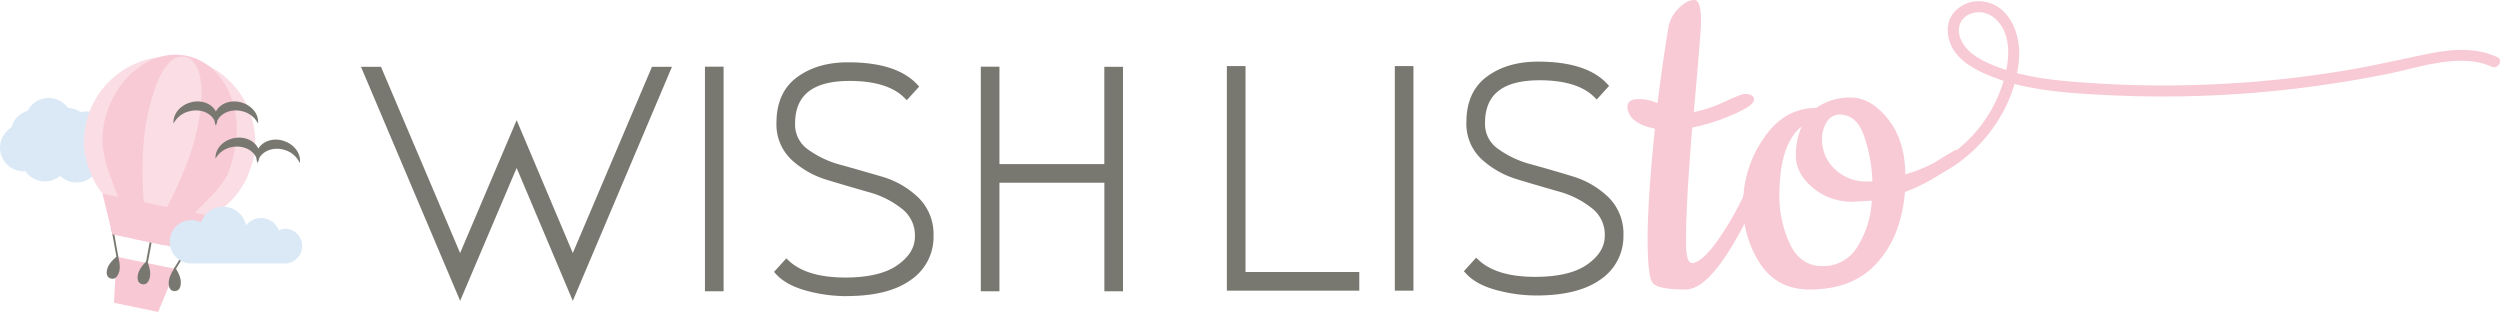 <svg id="f38353c8-d5c5-4b6f-b498-adfa9dbcf383" data-name="Layer 1" xmlns="http://www.w3.org/2000/svg" viewBox="0 0 857.07 106.95"><defs><style>.aa7f7ff6-8b10-4952-a645-03ac3ca4986e,.aea0c391-21c4-4df1-9786-3eeaead871af{fill:#797870;}.a613d425-cd20-4d38-a4b6-ba9696600537,.ad01f8bf-e9c8-4445-9be1-1096572d6b2f{fill:#f8cad6;}.a31a6b60-c2fa-40ab-9684-af25e6f5cb97{fill:#dbe9f6;}.a2a24492-012d-40ac-978f-76aad8652ea8,.a31a6b60-c2fa-40ab-9684-af25e6f5cb97,.a57980c6-cb0b-4e9b-a2b5-f8ba86775540,.aa7f7ff6-8b10-4952-a645-03ac3ca4986e,.ad01f8bf-e9c8-4445-9be1-1096572d6b2f{fill-rule:evenodd;}.a57980c6-cb0b-4e9b-a2b5-f8ba86775540{fill:#f8c9d4;}.a2a24492-012d-40ac-978f-76aad8652ea8{fill:#fbdde5;}</style></defs><polygon class="aea0c391-21c4-4df1-9786-3eeaead871af" points="228.45 24.17 196.38 99.88 177.13 54.33 157.75 99.88 125.67 24.17 129.78 24.17 157.75 90 177.13 44.45 196.38 90 224.35 24.17 228.45 24.17"/><path class="aea0c391-21c4-4df1-9786-3eeaead871af" d="M196.37,103.14,177.12,57.58l-19.37,45.55-34-80.23h6.86l27.13,63.85,19.38-45.56,19.25,45.55L223.51,22.9h6.86Zm-68.78-77.7,30.17,71.19,19.37-45.56,19.25,45.55,30.15-71.18h-1.34L196.37,93.25,177.12,47.7,157.75,93.24l-28.81-67.8Z"/><rect class="aea0c391-21c4-4df1-9786-3eeaead871af" x="242.95" y="24.17" width="3.85" height="74.42"/><path class="aea0c391-21c4-4df1-9786-3eeaead871af" d="M248.07,99.86h-6.39v-77h6.39Zm-3.85-2.54h1.31V25.44h-1.31Z"/><path class="aea0c391-21c4-4df1-9786-3eeaead871af" d="M290.81,22.63q15.92,0,22.58,7.06l-2.56,2.82q-6.16-6-19.51-6-20,0-20,15.91a11.65,11.65,0,0,0,4.87,9.82,35.18,35.18,0,0,0,11.9,5.59q7,1.94,14,4a28.92,28.92,0,0,1,11.85,6.79,16.24,16.24,0,0,1,4.87,12.26A16.54,16.54,0,0,1,311.47,95q-7.32,5.27-21.17,5.26a51.15,51.15,0,0,1-13.41-1.79q-6.61-1.8-9.82-5.27l2.57-2.82q6.54,6,20.14,6,12.45,0,18.8-4.62T314.93,81a12.77,12.77,0,0,0-4.87-10.39,32.92,32.92,0,0,0-11.92-6q-7-2-14-4.11a29.87,29.87,0,0,1-11.82-6.59,15.28,15.28,0,0,1-4.87-11.8q0-9.89,6.61-14.7t16.74-4.81"/><path class="aea0c391-21c4-4df1-9786-3eeaead871af" d="M290.3,101.53a52.4,52.4,0,0,1-13.74-1.84c-4.62-1.25-8.13-3.14-10.42-5.62l-.79-.86,4.21-4.63.94.87c4.1,3.78,10.59,5.69,19.28,5.69,8,0,14.06-1.47,18.06-4.37s5.82-6,5.82-9.76a11.45,11.45,0,0,0-4.41-9.4,31.68,31.68,0,0,0-11.46-5.75c-4.74-1.35-9.45-2.73-14-4.11a31.36,31.36,0,0,1-12.32-6.87,16.61,16.61,0,0,1-5.28-12.74c0-7,2.4-12.28,7.13-15.72s10.49-5.06,17.49-5.06c10.92,0,18.83,2.51,23.51,7.46l.81.85-4.25,4.67-.94-.92c-3.84-3.76-10.11-5.67-18.62-5.67-12.61,0-18.74,4.79-18.74,14.64a10.36,10.36,0,0,0,4.36,8.8,33.92,33.92,0,0,0,11.48,5.38c4.66,1.29,9.38,2.65,14,4a30.26,30.26,0,0,1,12.36,7.1,17.53,17.53,0,0,1,5.26,13.17A17.78,17.78,0,0,1,312.21,96c-5.07,3.65-12.44,5.5-21.91,5.5m-21.46-8.38a20.7,20.7,0,0,0,8.38,4.09A50,50,0,0,0,290.3,99c8.92,0,15.8-1.69,20.43-5a15.2,15.2,0,0,0,6.78-13.08c0-4.73-1.46-8.44-4.48-11.34a27.7,27.7,0,0,0-11.33-6.49c-4.62-1.4-9.31-2.76-14-4a36.44,36.44,0,0,1-12.32-5.8A12.89,12.89,0,0,1,270,42.39c0-11.4,7.16-17.18,21.28-17.18,8.54,0,15.06,1.85,19.42,5.51l.89-1c-4.28-3.87-11.28-5.84-20.82-5.84-6.45,0-11.83,1.54-16,4.57s-6.08,7.45-6.08,13.67A14,14,0,0,0,273.19,53a28.93,28.93,0,0,0,11.33,6.31c4.54,1.37,9.24,2.75,14,4.1a34.3,34.3,0,0,1,12.37,6.22A14,14,0,0,1,316.2,81c0,4.52-2.31,8.49-6.87,11.81s-11,4.86-19.55,4.86c-8.71,0-15.45-1.86-20-5.53Z"/><polygon class="aea0c391-21c4-4df1-9786-3eeaead871af" points="383.71 98.59 379.86 98.59 379.86 61.38 341.37 61.38 341.37 98.59 337.52 98.59 337.52 24.17 341.37 24.17 341.37 57.53 379.86 57.53 379.86 24.17 383.71 24.17 383.71 98.59"/><path class="aea0c391-21c4-4df1-9786-3eeaead871af" d="M385,99.86h-6.39V62.65H342.64V99.86h-6.39v-77h6.39V56.26h35.95V22.9H385Zm-3.85-2.54h1.31V25.44h-1.31V58.8h-41V25.44h-1.31V97.32h1.31V60.11h41Z"/><polygon class="aea0c391-21c4-4df1-9786-3eeaead871af" points="464.69 94.52 464.69 98.37 421.84 98.37 421.84 23.94 425.69 23.94 425.69 94.52 464.69 94.52"/><path class="aea0c391-21c4-4df1-9786-3eeaead871af" d="M466,99.64h-45.4v-77H427V93.24h39Zm-42.86-2.55h40.31v-1.3h-39V25.21h-1.31Z"/><rect class="aea0c391-21c4-4df1-9786-3eeaead871af" x="479.45" y="23.94" width="3.85" height="74.42"/><path class="aea0c391-21c4-4df1-9786-3eeaead871af" d="M484.57,99.64h-6.39v-77h6.39Zm-3.85-2.54H482V25.21h-1.31Z"/><path class="aea0c391-21c4-4df1-9786-3eeaead871af" d="M527.31,22.4q15.91,0,22.58,7.06l-2.56,2.82q-6.17-6-19.51-6-20,0-20,15.91A11.65,11.65,0,0,0,512.68,52a35.18,35.18,0,0,0,11.9,5.59q7,1.93,14,4a29,29,0,0,1,11.85,6.79,16.24,16.24,0,0,1,4.87,12.26A16.52,16.52,0,0,1,548,94.77Q540.65,100,526.8,100a51.15,51.15,0,0,1-13.41-1.79q-6.61-1.8-9.82-5.26l2.57-2.83q6.54,6,20.14,6,12.45,0,18.8-4.62t6.35-10.77a12.79,12.79,0,0,0-4.87-10.4,33,33,0,0,0-11.92-6q-7-2-14-4.1a30,30,0,0,1-11.82-6.6A15.28,15.28,0,0,1,504,41.91q0-9.88,6.6-14.69t16.75-4.82"/><path class="aea0c391-21c4-4df1-9786-3eeaead871af" d="M526.8,101.3a52.53,52.53,0,0,1-13.75-1.84c-4.62-1.25-8.12-3.14-10.41-5.62l-.79-.86,4.21-4.63.94.87c4.1,3.78,10.59,5.69,19.28,5.69,8,0,14.06-1.47,18.05-4.37s5.83-6.05,5.83-9.75a11.46,11.46,0,0,0-4.41-9.41,31.68,31.68,0,0,0-11.46-5.75c-4.74-1.35-9.46-2.73-14-4.11A31.39,31.39,0,0,1,508,54.65a16.57,16.57,0,0,1-5.28-12.74c0-7,2.4-12.28,7.13-15.72s10.49-5.06,17.49-5.06c10.92,0,18.83,2.51,23.5,7.46l.81.85-4.24,4.67-.94-.92c-3.84-3.76-10.11-5.67-18.62-5.67-12.61,0-18.74,4.79-18.74,14.64a10.34,10.34,0,0,0,4.36,8.8,33.77,33.77,0,0,0,11.47,5.38c4.68,1.29,9.4,2.65,14,4.06a30.2,30.2,0,0,1,12.35,7.09,17.5,17.5,0,0,1,5.27,13.17,17.81,17.81,0,0,1-7.84,15.14c-5.07,3.65-12.44,5.5-21.91,5.5m-21.46-8.38A20.7,20.7,0,0,0,513.72,97a50,50,0,0,0,13.08,1.75c8.92,0,15.8-1.69,20.43-5A15.2,15.2,0,0,0,554,80.66c0-4.73-1.47-8.44-4.49-11.34a27.63,27.63,0,0,0-11.33-6.49c-4.6-1.4-9.3-2.76-14-4A36.52,36.52,0,0,1,511.92,53a12.93,12.93,0,0,1-5.39-10.84c0-11.4,7.17-17.18,21.29-17.18,8.54,0,15.06,1.85,19.42,5.51l.89-1c-4.29-3.87-11.28-5.84-20.82-5.84-6.45,0-11.84,1.54-16,4.57s-6.08,7.45-6.08,13.67a14,14,0,0,0,4.46,10.87A28.93,28.93,0,0,0,521,59.09c4.54,1.37,9.24,2.75,14,4.1a34.38,34.38,0,0,1,12.37,6.22,14.05,14.05,0,0,1,5.34,11.38c0,4.51-2.31,8.48-6.87,11.8s-11,4.86-19.55,4.86c-8.72,0-15.45-1.86-20-5.53Z"/><path class="a613d425-cd20-4d38-a4b6-ba9696600537" d="M601.67,69.37q-14.05,29.88-23.75,29.88t-11.38-2.31q-1.69-2.31-1.69-15.3t2.49-37.53q-8.9-1.77-9.43-7.29,0-2.84,3.74-2.84a14.52,14.52,0,0,1,6.58,1.42q1.6-12.81,3.73-26A12.23,12.23,0,0,1,575.34,3q2.85-3,5.52-3,2.31,0,2.31,7.29,0,3.39-2.49,31.13a45.09,45.09,0,0,0,10.58-3.56c3.85-1.77,6.14-2.66,6.85-2.66,2.14,0,3.2.65,3.2,1.95S599.24,37,594.73,39a66.74,66.74,0,0,1-14.58,4.72Q578,69.72,578,83.07q0,7.11,2.14,7.11,3.2-.17,8.54-7.47a106.72,106.72,0,0,0,10.58-18.94q5.24-11.66,6.4-11.65c.77,0,1.16.47,1.16,1.42q0,5-5.16,15.83"/><path class="a613d425-cd20-4d38-a4b6-ba9696600537" d="M653.25,59.77a51.17,51.17,0,0,0,9.87-4q2.76-1.68,4.18-2.58l2.14-1.24a3,3,0,0,1,1.42-.53c.95,0,1.42.53,1.42,1.6s-1.84,2.93-5.51,5.6a61.13,61.13,0,0,1-13.7,7.2Q651.83,80.75,643.64,90t-23.29,9.25q-11,0-16.9-8.8a36.27,36.27,0,0,1-5.87-20.63,39.48,39.48,0,0,1,7-22.33Q611.64,37,622.66,37a19.8,19.8,0,0,1,11.83-3.56q6.84,0,12.71,7.29t6,19m-11.56,9.07-6.4.35a20.58,20.58,0,0,1-13.88-4.89q-5.7-4.89-5.69-10.76a24.11,24.11,0,0,1,2-10.14q-7.65,6-7.65,23.84a38.52,38.52,0,0,0,3.55,16.27q3.57,7.74,11.21,7.74a13.5,13.5,0,0,0,11.92-6.49,33.06,33.06,0,0,0,5-15.92m-11-29.53a5,5,0,0,0-4.44,2.58,10.42,10.42,0,0,0-1.61,5.6,13.69,13.69,0,0,0,4.54,10.67,15.29,15.29,0,0,0,10.58,4.1h2.14a52.6,52.6,0,0,0-2.94-15.83q-2.58-7.12-8.27-7.12"/><path class="a613d425-cd20-4d38-a4b6-ba9696600537" d="M665.42,59.5c14.72-7.66,25.93-23.42,26.8-40.21.43-8.19-3.79-18.2-13.11-18.85a11.07,11.07,0,0,0-9.74,4.48c-2.46,3.51-1.92,8.35.18,11.89,2.26,3.79,6.18,6.23,10.08,8.07a65.23,65.23,0,0,0,14,4.62c9.92,2.15,20.2,2.71,30.31,3.18A385,385,0,0,0,787,30.38q15.78-1.89,31.37-5c9.41-1.91,19.29-5.37,29-4.35a22.44,22.44,0,0,1,6.83,1.83c2.21,1,4.15-2.27,1.92-3.29-8.22-3.74-17.17-2.55-25.73-.71-9.45,2-18.87,4.1-28.42,5.64a380.75,380.75,0,0,1-58.4,4.79q-14.56.09-29.11-1c-9.18-.65-18.46-1.56-27.24-4.49-4-1.35-8.39-3.08-11.67-5.88-2.84-2.43-5.26-6.68-3.29-10.39,1.54-2.92,5.46-3.91,8.45-3,3.53,1.09,6,4.43,7,7.85,1.41,4.71.67,9.82-.59,14.49a46.26,46.26,0,0,1-5.05,11.82A47,47,0,0,1,663.5,56.21c-2.18,1.14-.26,4.43,1.92,3.29"/><path class="a31a6b60-c2fa-40ab-9684-af25e6f5cb97" d="M3.91,43.69A8.12,8.12,0,0,1,9.45,38a8.13,8.13,0,0,1,13.85-1,10.93,10.93,0,0,1,1.12.12,8.3,8.3,0,0,1,3.23,1.34,8.13,8.13,0,0,1,9.64,4.92,8,8,0,0,1,1.18.12,8.13,8.13,0,1,1-2.86,16,8.25,8.25,0,0,1-2.43-.85A8.12,8.12,0,0,1,20.6,60.31,8.12,8.12,0,0,1,8.75,58.74a7.9,7.9,0,0,1-2-.11A8.12,8.12,0,0,1,3.91,43.69"/><path class="aea0c391-21c4-4df1-9786-3eeaead871af" d="M59.59,93.07a.27.27,0,0,1-.17-.06.31.31,0,0,1-.09-.44L69.54,75.7,37.18,69l3.48,19.57a.32.32,0,0,1-.25.38.33.33,0,0,1-.38-.24L36.36,68.16l34.23,7.11L59.86,92.93a.32.32,0,0,1-.27.14"/><path class="aea0c391-21c4-4df1-9786-3eeaead871af" d="M50.29,90.49h-.06A.33.33,0,0,1,50,90.1l3.43-18.5a.34.34,0,0,1,.39-.27.33.33,0,0,1,.27.39l-3.43,18.5a.33.33,0,0,1-.33.27"/><polygon class="a57980c6-cb0b-4e9b-a2b5-f8ba86775540" points="54.21 106.94 39.09 103.82 39.87 88 60.32 92.23 54.21 106.94"/><path class="a2a24492-012d-40ac-978f-76aad8652ea8" d="M86.92,54.44a29.34,29.34,0,1,0-58.06-4s.17,1.88.29,2.64c0,.18.14.37.17.55.11.59.25,1.17.39,1.74.06.25.15.49.22.73.14.51.29,1,.45,1.51.09.26.19.51.28.76.18.48.36.95.56,1.42.1.25.22.49.33.74.21.46.43.92.67,1.38l.37.68c.25.46.52.91.81,1.36.12.21.25.41.38.61.31.46.63.91,1,1.36l.38.52.27.35,5.61,14,1.15.23L60,84.67l1.14.24L71.86,74.29l.39-.22.56-.32c.49-.27,1-.56,1.42-.86.21-.13.4-.27.6-.41.44-.3.86-.6,1.28-.93.21-.15.41-.31.61-.48.4-.32.79-.66,1.17-1l.59-.54c.37-.35.72-.72,1.07-1.09l.55-.59c.35-.39.68-.79,1-1.2.16-.2.33-.39.48-.6.36-.47.69-1,1-1.45.11-.15.22-.3.32-.46.42-.65,1.52-2.62,1.52-2.62a51.43,51.43,0,0,0,2.47-7.08"/><path class="ad01f8bf-e9c8-4445-9be1-1096572d6b2f" d="M80.47,51.36c3.1-15-4.11-29.66-16.48-32.22l.12,0-.13,0c-12.38-2.56-25.19,8-28.29,23v.07a34,34,0,0,0-.53,7.08c0,.34.14,1.11.18,1.77.08.42.2.89.27,1.39s.14.84.22,1.25.16.68.23,1,.2.93.3,1.31l.22.8c.13.44.25.88.39,1.29l.24.7a.59.59,0,0,1,0,.08c.14.41.29.79.44,1.16v0h0l.27.64c.19.43,7.93,21.23,7.93,21.23l10.35,2.14s15.35-16,15.69-16.35l.51-.48h0v0c.29-.27.57-.56.87-.89l.06-.06.5-.54c.28-.32.57-.68.86-1l.52-.65c.24-.3.51-.69.78-1.08s.41-.58.62-.86.46-.7.67-1.06.51-.83.74-1.18a15.81,15.81,0,0,0,.52-1.64,34.48,34.48,0,0,0,1.86-6.8v-.07"/><path class="a2a24492-012d-40ac-978f-76aad8652ea8" d="M67.69,44c-3.61,17.46-17,38.79-17,38.79s-3.89-24.91-.29-42.37S59.11,18.55,63.7,19.5c3.51.72,7.6,7,4,24.46"/><polygon class="a613d425-cd20-4d38-a4b6-ba9696600537" points="38.55 80.37 41.92 81.07 60.21 84.85 63.58 85.54 72.25 74.07 35.13 66.41 38.55 80.37"/><path class="aea0c391-21c4-4df1-9786-3eeaead871af" d="M62,96.8c0,2.27-1,3-2.16,3s-2.09-.82-2-3.09S60,91.59,60,91.59s2.06,2.94,2,5.21"/><path class="aea0c391-21c4-4df1-9786-3eeaead871af" d="M51.42,94.86c-.46,2.23-1.54,2.8-2.67,2.57S46.84,96.24,47.3,94s3.11-4.64,3.11-4.64,1.47,3.27,1,5.49"/><path class="aea0c391-21c4-4df1-9786-3eeaead871af" d="M40.86,93.18c-.68,2.17-1.81,2.63-2.92,2.29s-1.77-1.38-1.1-3.54,3.55-4.32,3.55-4.32,1.15,3.4.47,5.57"/><path class="aa7f7ff6-8b10-4952-a645-03ac3ca4986e" d="M82.54,35.06c-3.61-.92-7.17.48-8.52,3.18-1.36-2.7-4.91-4.1-8.52-3.18-3.8,1-6.31,4.13-6,7.3A8.12,8.12,0,0,1,65,38.14c3.63-.92,7.21.5,8.54,3.23A5.9,5.9,0,0,0,74,43.08v0h0v0a6.2,6.2,0,0,0,.5-1.71c1.34-2.73,4.91-4.15,8.55-3.23a8.12,8.12,0,0,1,5.41,4.22c.36-3.17-2.16-6.34-5.95-7.3"/><path class="aa7f7ff6-8b10-4952-a645-03ac3ca4986e" d="M97.24,48.28c-3.56-1.12-7.18.09-8.68,2.71-1.21-2.77-4.68-4.36-8.34-3.64-3.84.76-6.52,3.79-6.33,7a8.12,8.12,0,0,1,5.63-3.92c3.68-.72,7.17.9,8.36,3.69a5.66,5.66,0,0,0,.41,1.74v0h0v0a5.89,5.89,0,0,0,.6-1.69c1.49-2.64,5.13-3.87,8.71-2.75a8.13,8.13,0,0,1,5.17,4.5c.54-3.14-1.8-6.45-5.54-7.61"/><path class="a31a6b60-c2fa-40ab-9684-af25e6f5cb97" d="M76.5,70.88a8,8,0,0,1,7.85,6.43A6.44,6.44,0,0,1,95.56,79a6.19,6.19,0,0,1,2.67-.6,6,6,0,0,1,0,11.93H65.61a7.44,7.44,0,0,1,0-14.88,7.52,7.52,0,0,1,3.33.77,8,8,0,0,1,7.56-5.35"/></svg>